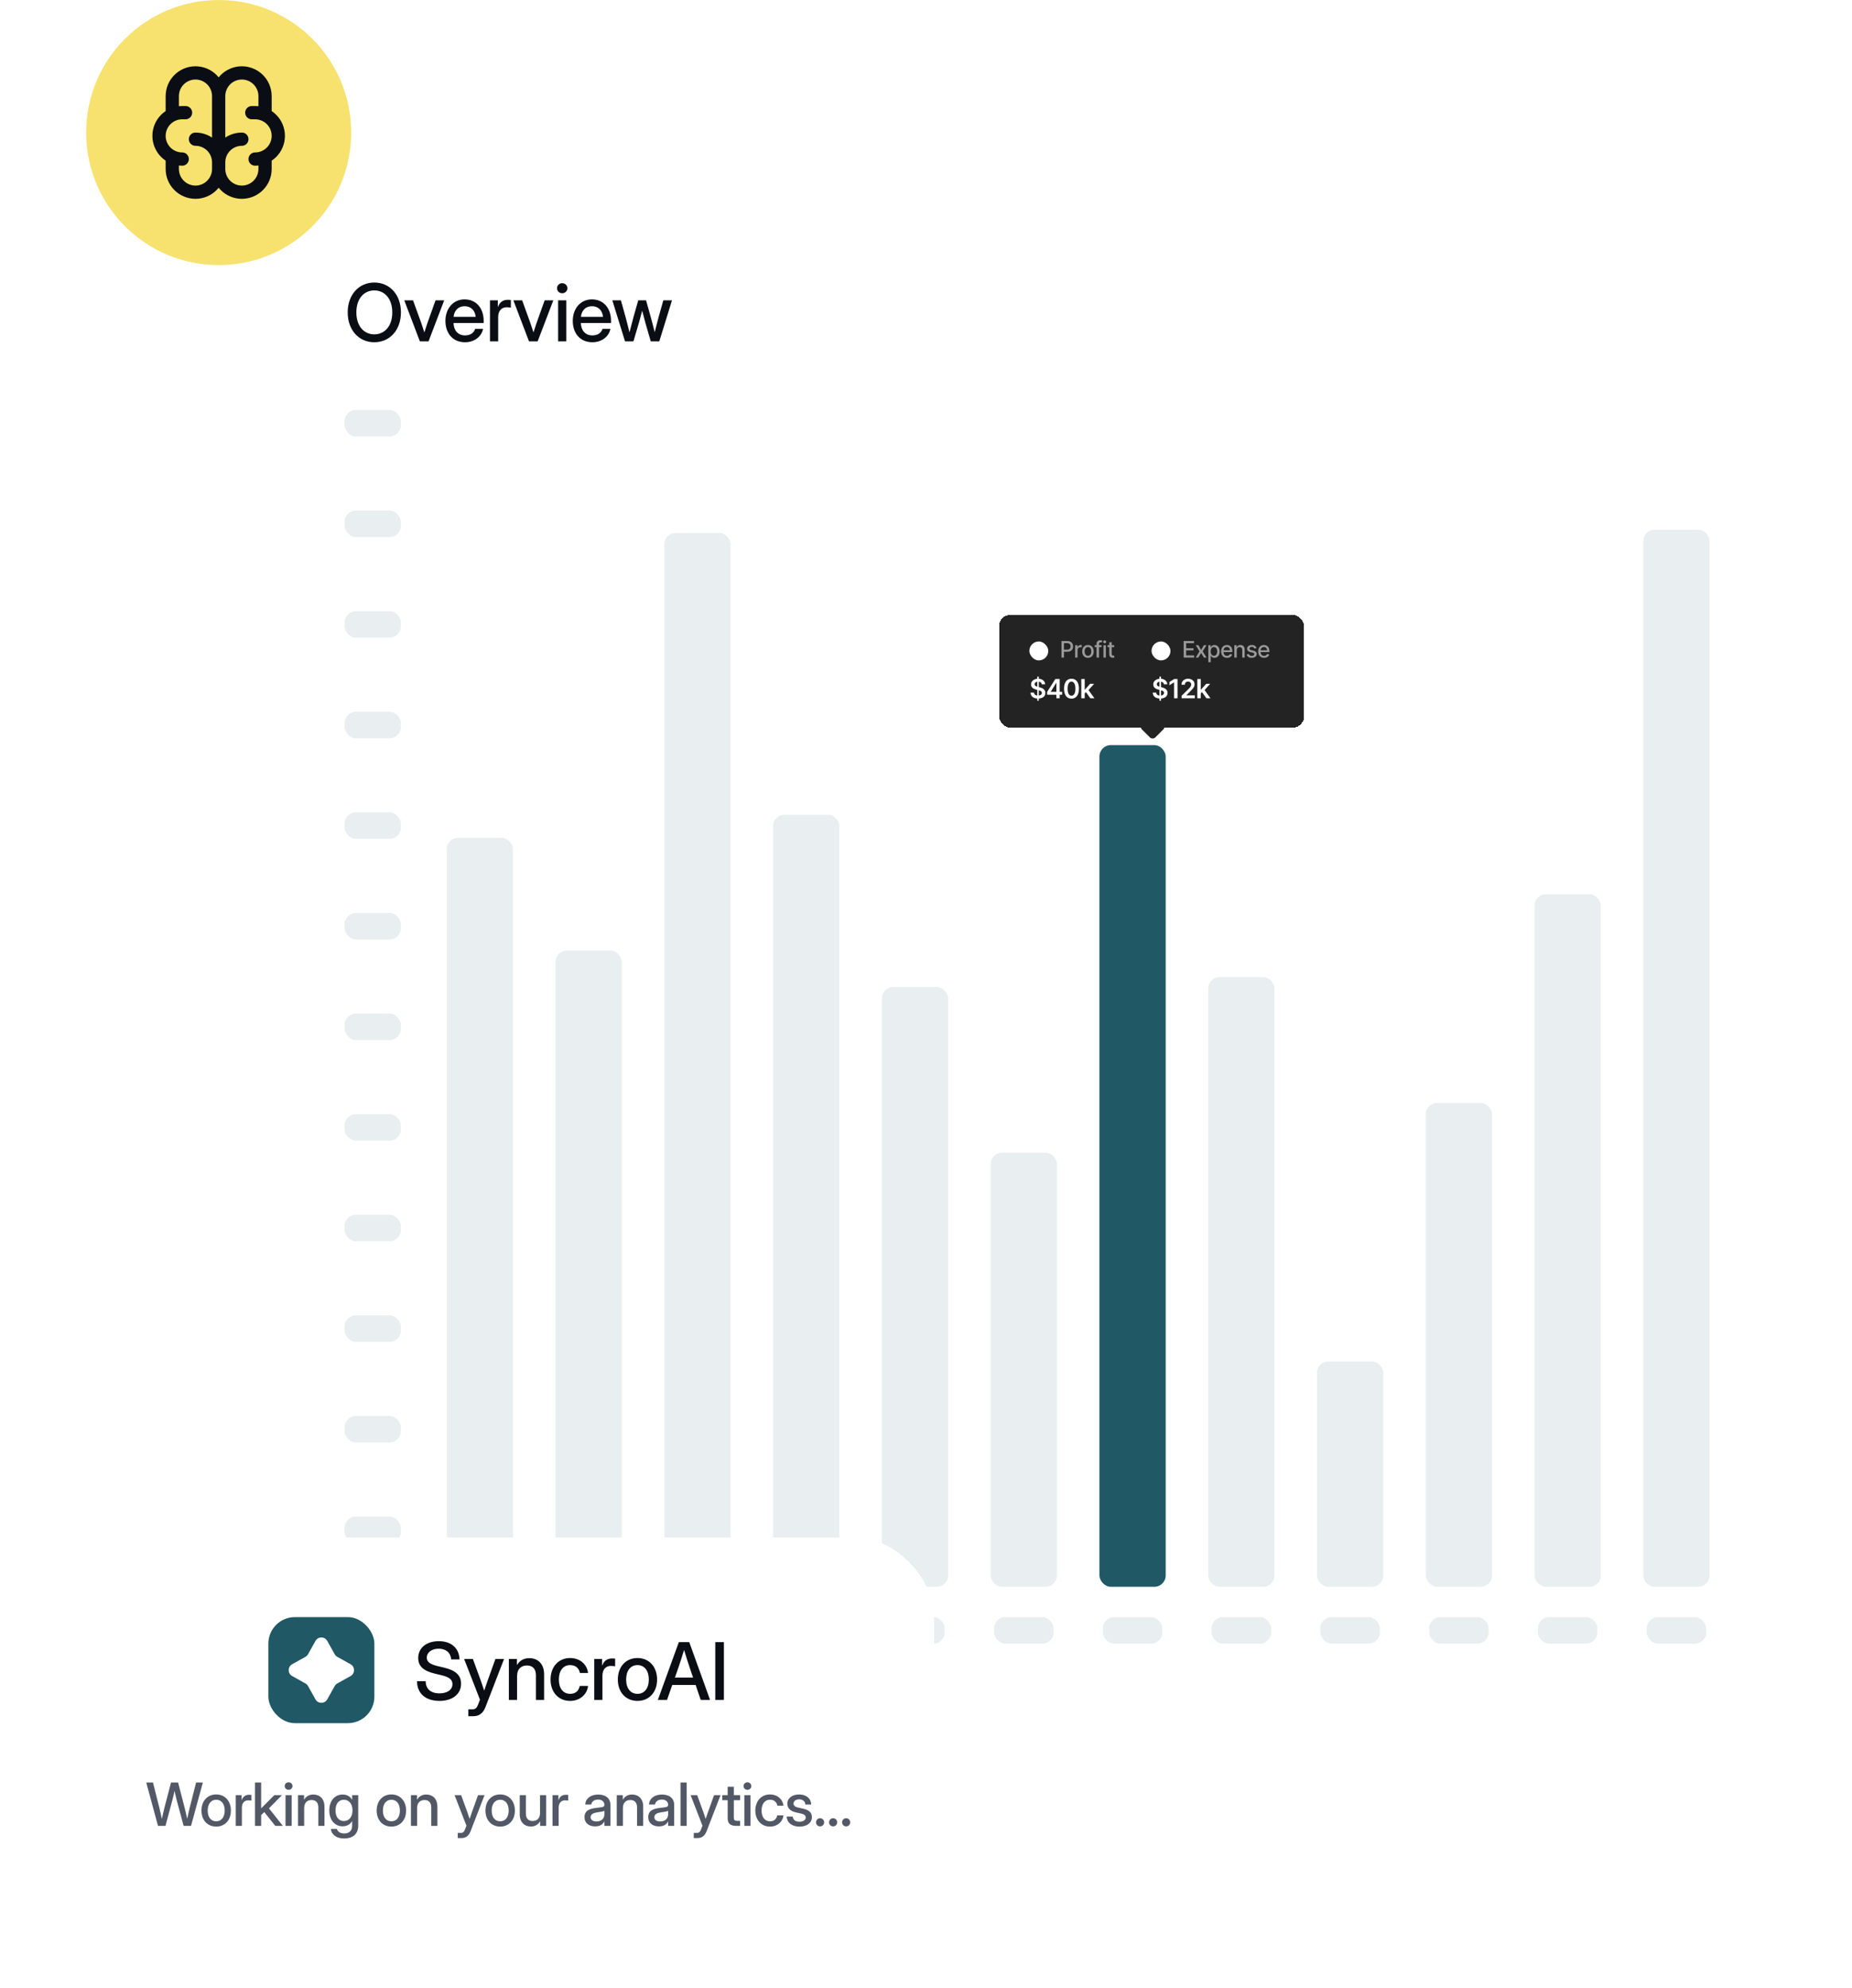 <svg width="559" height="600" viewBox="0 0 559 600" fill="none" xmlns="http://www.w3.org/2000/svg">
<g filter="url(#filter0_d_45_429)">
<rect x="80" y="54" width="459" height="466" rx="24" fill="white" shape-rendering="crispEdges"/>
<path d="M112.977 103.281C108.324 103.281 104.949 99.613 104.949 94.281C104.949 88.914 108.324 85.258 112.977 85.258C117.629 85.258 121.016 88.914 121.016 94.281C121.016 99.625 117.629 103.281 112.977 103.281ZM112.977 100.902C115.988 100.902 118.402 98.535 118.402 94.281C118.402 90.004 115.988 87.637 112.977 87.637C109.965 87.637 107.562 90.004 107.562 94.281C107.562 98.535 109.965 100.902 112.977 100.902ZM126.729 103L122.018 90.625H124.666L127.127 97.41C127.467 98.371 127.783 99.344 128.088 100.305C128.393 99.344 128.709 98.371 129.037 97.41L131.463 90.625H134.076L129.354 103H126.729ZM140.34 103.281C136.672 103.281 134.446 100.574 134.446 96.836C134.446 93.062 136.836 90.344 140.211 90.344C143.715 90.344 145.989 92.992 145.989 96.812V97.481H136.883C136.965 99.707 138.208 101.219 140.375 101.219C141.993 101.219 143.071 100.41 143.422 99.238H145.801C145.344 101.629 143.141 103.281 140.34 103.281ZM136.907 95.606H143.575C143.375 93.637 142.11 92.406 140.235 92.406C138.372 92.406 137.118 93.637 136.907 95.606ZM147.893 103V90.625H150.26V92.629H150.307C150.764 91.281 151.725 90.473 153.296 90.473C153.671 90.473 153.999 90.508 154.198 90.531V92.84C154.01 92.805 153.471 92.723 152.897 92.723C151.503 92.723 150.366 93.672 150.366 95.688V103H147.893ZM159.665 103L154.954 90.625H157.603L160.063 97.41C160.403 98.371 160.72 99.344 161.024 100.305C161.329 99.344 161.645 98.371 161.974 97.41L164.399 90.625H167.013L162.29 103H159.665ZM168.46 103V90.625H170.933V103H168.46ZM169.691 88.492C168.812 88.492 168.132 87.824 168.132 86.981C168.132 86.125 168.812 85.457 169.691 85.457C170.57 85.457 171.261 86.125 171.261 86.981C171.261 87.824 170.57 88.492 169.691 88.492ZM178.779 103.281C175.111 103.281 172.884 100.574 172.884 96.836C172.884 93.062 175.275 90.344 178.65 90.344C182.154 90.344 184.427 92.992 184.427 96.812V97.481H175.322C175.404 99.707 176.646 101.219 178.814 101.219C180.431 101.219 181.509 100.41 181.861 99.238H184.24C183.783 101.629 181.58 103.281 178.779 103.281ZM175.345 95.606H182.013C181.814 93.637 180.548 92.406 178.673 92.406C176.81 92.406 175.556 93.637 175.345 95.606ZM188.652 103L184.82 90.625H187.41L188.828 95.688C189.238 97.188 189.613 98.769 190 100.305C190.398 98.769 190.797 97.188 191.207 95.688L192.648 90.625H195.004L196.422 95.688C196.843 97.164 197.218 98.746 197.617 100.258C198.004 98.746 198.379 97.176 198.789 95.688L200.218 90.625H202.832L199 103H196.422L194.851 97.609C194.5 96.356 194.172 95.031 193.832 93.731C193.492 95.031 193.152 96.356 192.789 97.609L191.195 103H188.652Z" fill="#0A0D14"/>
<rect x="104" y="123.723" width="17" height="8" rx="3.431" fill="#E9EEF0"/>
<rect x="104" y="154.079" width="17" height="8" rx="3.431" fill="#E9EEF0"/>
<rect x="104" y="184.436" width="17" height="8" rx="3.431" fill="#E9EEF0"/>
<rect x="104" y="214.792" width="17" height="8" rx="3.431" fill="#E9EEF0"/>
<rect x="104" y="245.148" width="17" height="8" rx="3.431" fill="#E9EEF0"/>
<rect x="104" y="275.505" width="17" height="8" rx="3.431" fill="#E9EEF0"/>
<rect x="104" y="305.861" width="17" height="8" rx="3.431" fill="#E9EEF0"/>
<rect x="104" y="336.218" width="17" height="8" rx="3.431" fill="#E9EEF0"/>
<rect x="104" y="366.574" width="17" height="8" rx="3.431" fill="#E9EEF0"/>
<rect x="104" y="396.931" width="17" height="8" rx="3.431" fill="#E9EEF0"/>
<rect x="104" y="427.287" width="17" height="8" rx="3.431" fill="#E9EEF0"/>
<rect x="104" y="457.644" width="17" height="8" rx="3.431" fill="#E9EEF0"/>
<rect x="104" y="488" width="17" height="8" rx="3.431" fill="#E9EEF0"/>
<rect x="134.85" y="252.852" width="20" height="226" rx="3.431" fill="#E9EEF0"/>
<rect x="135.866" y="488" width="17.967" height="8" rx="3.431" fill="#E9EEF0"/>
<rect x="167.683" y="286.852" width="20" height="192" rx="3.431" fill="#E9EEF0"/>
<rect x="168.7" y="488" width="17.967" height="8" rx="3.431" fill="#E9EEF0"/>
<rect x="200.517" y="160.852" width="20" height="318" rx="3.431" fill="#E9EEF0"/>
<rect x="201.533" y="488" width="17.967" height="8" rx="3.431" fill="#E9EEF0"/>
<rect x="233.35" y="245.852" width="20" height="233" rx="3.431" fill="#E9EEF0"/>
<rect x="234.366" y="488" width="17.967" height="8" rx="3.431" fill="#E9EEF0"/>
<rect x="266.183" y="297.852" width="20" height="181" rx="3.431" fill="#E9EEF0"/>
<rect x="267.2" y="488" width="17.967" height="8" rx="3.431" fill="#E9EEF0"/>
<rect x="299.017" y="347.852" width="20" height="131" rx="3.431" fill="#E9EEF0"/>
<rect x="300.033" y="488" width="17.967" height="8" rx="3.431" fill="#E9EEF0"/>
<rect x="331.85" y="224.852" width="20" height="254" rx="3.431" fill="#205865"/>
<rect x="332.866" y="488" width="17.967" height="8" rx="3.431" fill="#E9EEF0"/>
<rect x="364.683" y="294.852" width="20" height="184" rx="3.431" fill="#E9EEF0"/>
<rect x="365.7" y="488" width="17.967" height="8" rx="3.431" fill="#E9EEF0"/>
<rect x="397.517" y="410.852" width="20" height="68" rx="3.431" fill="#E9EEF0"/>
<rect x="398.533" y="488" width="17.967" height="8" rx="3.431" fill="#E9EEF0"/>
<rect x="430.35" y="332.852" width="20" height="146" rx="3.431" fill="#E9EEF0"/>
<rect x="431.366" y="488" width="17.967" height="8" rx="3.431" fill="#E9EEF0"/>
<rect x="463.183" y="269.852" width="20" height="209" rx="3.431" fill="#E9EEF0"/>
<rect x="464.2" y="488" width="17.967" height="8" rx="3.431" fill="#E9EEF0"/>
<rect x="496.017" y="159.852" width="20" height="319" rx="3.431" fill="#E9EEF0"/>
<rect x="497.033" y="488" width="17.967" height="8" rx="3.431" fill="#E9EEF0"/>
<g filter="url(#filter1_d_45_429)">
<rect x="296.972" y="181" width="92.057" height="34.01" rx="3.431" fill="#232323" shape-rendering="crispEdges"/>
<rect x="306.12" y="189.002" width="5.718" height="5.718" rx="2.859" fill="white"/>
<path d="M315.817 193.861V188.871H317.595C317.984 188.871 318.305 188.942 318.56 189.083C318.815 189.225 319.006 189.418 319.133 189.663C319.26 189.907 319.323 190.181 319.323 190.487C319.323 190.794 319.259 191.07 319.131 191.315C319.004 191.559 318.812 191.752 318.555 191.895C318.3 192.036 317.98 192.107 317.593 192.107H316.37V191.469H317.525C317.77 191.469 317.969 191.426 318.122 191.342C318.274 191.256 318.387 191.139 318.458 190.991C318.529 190.843 318.565 190.675 318.565 190.487C318.565 190.298 318.529 190.131 318.458 189.985C318.387 189.839 318.274 189.724 318.119 189.641C317.967 189.558 317.765 189.517 317.515 189.517H316.57V193.861H315.817ZM319.941 193.861V190.119H320.646V190.713H320.684C320.753 190.512 320.873 190.353 321.045 190.238C321.219 190.121 321.415 190.063 321.635 190.063C321.68 190.063 321.734 190.064 321.796 190.068C321.859 190.071 321.908 190.075 321.944 190.08V190.777C321.915 190.769 321.863 190.76 321.788 190.75C321.714 190.738 321.639 190.733 321.564 190.733C321.392 190.733 321.238 190.769 321.104 190.842C320.97 190.914 320.865 191.014 320.787 191.142C320.709 191.269 320.67 191.413 320.67 191.576V193.861H319.941ZM323.811 193.937C323.46 193.937 323.154 193.856 322.893 193.696C322.631 193.535 322.428 193.31 322.284 193.021C322.139 192.732 322.067 192.394 322.067 192.007C322.067 191.619 322.139 191.279 322.284 190.989C322.428 190.698 322.631 190.472 322.893 190.311C323.154 190.15 323.46 190.07 323.811 190.07C324.162 190.07 324.468 190.15 324.73 190.311C324.991 190.472 325.194 190.698 325.339 190.989C325.484 191.279 325.556 191.619 325.556 192.007C325.556 192.394 325.484 192.732 325.339 193.021C325.194 193.31 324.991 193.535 324.73 193.696C324.468 193.856 324.162 193.937 323.811 193.937ZM323.814 193.325C324.041 193.325 324.23 193.265 324.379 193.145C324.528 193.025 324.639 192.865 324.71 192.665C324.783 192.465 324.82 192.245 324.82 192.005C324.82 191.766 324.783 191.547 324.71 191.347C324.639 191.145 324.528 190.984 324.379 190.862C324.23 190.74 324.041 190.679 323.814 190.679C323.585 190.679 323.395 190.74 323.244 190.862C323.094 190.984 322.983 191.145 322.91 191.347C322.838 191.547 322.803 191.766 322.803 192.005C322.803 192.245 322.838 192.465 322.91 192.665C322.983 192.865 323.094 193.025 323.244 193.145C323.395 193.265 323.585 193.325 323.814 193.325ZM327.944 190.119V190.704H325.829V190.119H327.944ZM326.409 193.861V189.685C326.409 189.451 326.46 189.257 326.563 189.103C326.665 188.947 326.801 188.831 326.97 188.754C327.139 188.676 327.322 188.637 327.52 188.637C327.667 188.637 327.792 188.65 327.896 188.674C328 188.697 328.077 188.718 328.127 188.737L327.957 189.327C327.922 189.317 327.879 189.306 327.825 189.293C327.771 189.278 327.706 189.271 327.63 189.271C327.453 189.271 327.326 189.315 327.25 189.402C327.175 189.49 327.138 189.617 327.138 189.783V193.861H326.409ZM328.49 193.861V190.119H329.219V193.861H328.49ZM328.858 189.541C328.731 189.541 328.623 189.499 328.532 189.415C328.442 189.328 328.398 189.226 328.398 189.108C328.398 188.987 328.442 188.885 328.532 188.801C328.623 188.714 328.731 188.671 328.858 188.671C328.985 188.671 329.093 188.714 329.182 188.801C329.273 188.885 329.319 188.987 329.319 189.108C329.319 189.226 329.273 189.328 329.182 189.415C329.093 189.499 328.985 189.541 328.858 189.541ZM331.74 190.119V190.704H329.696V190.119H331.74ZM330.244 189.222H330.973V192.762C330.973 192.904 330.994 193.01 331.036 193.082C331.078 193.151 331.133 193.199 331.199 193.225C331.267 193.25 331.341 193.262 331.421 193.262C331.479 193.262 331.53 193.258 331.574 193.25C331.618 193.242 331.652 193.235 331.677 193.23L331.808 193.832C331.766 193.848 331.706 193.865 331.628 193.881C331.55 193.899 331.453 193.908 331.336 193.91C331.144 193.913 330.965 193.879 330.8 193.808C330.634 193.736 330.5 193.626 330.397 193.476C330.295 193.327 330.244 193.139 330.244 192.914V189.222Z" fill="#9A9A9A"/>
<path d="M308.514 206.876V199.599H308.98V206.876H308.514ZM309.858 201.927C309.832 201.679 309.72 201.486 309.523 201.347C309.328 201.209 309.074 201.14 308.761 201.14C308.541 201.14 308.353 201.173 308.195 201.239C308.038 201.305 307.918 201.395 307.834 201.509C307.751 201.623 307.708 201.753 307.706 201.899C307.706 202.02 307.734 202.125 307.789 202.214C307.846 202.303 307.922 202.379 308.019 202.442C308.116 202.502 308.223 202.553 308.34 202.595C308.458 202.637 308.576 202.672 308.696 202.7L309.241 202.837C309.461 202.888 309.673 202.957 309.875 203.044C310.08 203.131 310.263 203.241 310.424 203.374C310.587 203.507 310.716 203.667 310.811 203.854C310.905 204.042 310.953 204.262 310.953 204.514C310.953 204.855 310.865 205.155 310.691 205.415C310.517 205.673 310.265 205.875 309.935 206.021C309.607 206.165 309.21 206.237 308.744 206.237C308.291 206.237 307.898 206.166 307.564 206.026C307.233 205.886 306.973 205.681 306.785 205.412C306.6 205.143 306.499 204.815 306.484 204.429H307.522C307.537 204.631 307.599 204.8 307.709 204.935C307.819 205.069 307.962 205.17 308.138 205.236C308.317 205.302 308.516 205.335 308.735 205.335C308.965 205.335 309.166 205.301 309.338 205.233C309.512 205.163 309.649 205.066 309.747 204.943C309.846 204.818 309.896 204.672 309.898 204.505C309.896 204.354 309.852 204.229 309.764 204.13C309.677 204.03 309.555 203.946 309.398 203.88C309.242 203.812 309.06 203.751 308.852 203.698L308.19 203.527C307.71 203.404 307.331 203.218 307.053 202.967C306.776 202.715 306.637 202.381 306.637 201.964C306.637 201.621 306.73 201.321 306.916 201.063C307.104 200.805 307.359 200.605 307.681 200.463C308.003 200.319 308.368 200.247 308.775 200.247C309.188 200.247 309.55 200.319 309.861 200.463C310.174 200.605 310.419 200.803 310.597 201.057C310.775 201.309 310.867 201.599 310.873 201.927H309.858ZM311.491 205.068V204.23L313.961 200.327H314.66V201.521H314.234L312.571 204.156V204.201H316.019V205.068H311.491ZM314.268 206.148V204.812L314.279 204.437V200.327H315.274V206.148H314.268ZM318.839 206.259C318.371 206.259 317.969 206.141 317.634 205.904C317.3 205.665 317.043 205.321 316.863 204.872C316.685 204.421 316.596 203.878 316.596 203.243C316.598 202.608 316.688 202.068 316.866 201.623C317.046 201.176 317.303 200.835 317.637 200.6C317.972 200.365 318.373 200.247 318.839 200.247C319.305 200.247 319.706 200.365 320.041 200.6C320.377 200.835 320.634 201.176 320.812 201.623C320.992 202.07 321.082 202.61 321.082 203.243C321.082 203.88 320.992 204.424 320.812 204.875C320.634 205.324 320.377 205.667 320.041 205.904C319.708 206.141 319.307 206.259 318.839 206.259ZM318.839 205.37C319.203 205.37 319.49 205.19 319.7 204.832C319.913 204.472 320.019 203.943 320.019 203.243C320.019 202.781 319.97 202.392 319.874 202.078C319.777 201.763 319.641 201.526 319.464 201.367C319.288 201.206 319.08 201.125 318.839 201.125C318.477 201.125 318.191 201.305 317.981 201.666C317.77 202.024 317.664 202.55 317.662 203.243C317.66 203.708 317.707 204.098 317.801 204.414C317.898 204.731 318.035 204.97 318.211 205.131C318.387 205.29 318.596 205.37 318.839 205.37ZM322.736 204.778L322.733 203.536H322.898L324.467 201.782H325.669L323.739 203.931H323.526L322.736 204.778ZM321.798 206.148V200.327H322.827V206.148H321.798ZM324.538 206.148L323.117 204.161L323.81 203.437L325.769 206.148H324.538Z" fill="white"/>
<rect x="343" y="189.002" width="5.718" height="5.718" rx="2.859" fill="white"/>
<path d="M352.697 193.861V188.871H355.825V189.519H353.45V191.04H355.662V191.685H353.45V193.213H355.854V193.861H352.697ZM357.142 190.119L357.968 191.576L358.801 190.119H359.598L358.431 191.99L359.607 193.861H358.811L357.968 192.463L357.127 193.861H356.328L357.492 191.99L356.342 190.119H357.142ZM360.14 195.265V190.119H360.851V190.725H360.912C360.955 190.647 361.015 190.557 361.095 190.455C361.175 190.353 361.285 190.263 361.426 190.187C361.568 190.109 361.755 190.07 361.987 190.07C362.289 190.07 362.559 190.146 362.796 190.299C363.033 190.452 363.219 190.672 363.354 190.959C363.49 191.247 363.558 191.593 363.558 191.997C363.558 192.402 363.491 192.749 363.356 193.038C363.221 193.325 363.036 193.547 362.801 193.703C362.565 193.857 362.296 193.934 361.994 193.934C361.767 193.934 361.581 193.896 361.436 193.82C361.293 193.744 361.181 193.654 361.1 193.552C361.019 193.45 360.956 193.359 360.912 193.279H360.868V195.265H360.14ZM360.854 191.99C360.854 192.253 360.892 192.484 360.968 192.682C361.045 192.88 361.155 193.035 361.3 193.147C361.444 193.258 361.621 193.313 361.831 193.313C362.049 193.313 362.23 193.255 362.377 193.14C362.523 193.023 362.633 192.865 362.708 192.665C362.784 192.465 362.823 192.24 362.823 191.99C362.823 191.743 362.785 191.521 362.71 191.325C362.637 191.128 362.527 190.973 362.379 190.859C362.233 190.746 362.05 190.689 361.831 190.689C361.62 190.689 361.441 190.743 361.295 190.852C361.15 190.961 361.041 191.113 360.966 191.308C360.891 191.503 360.854 191.73 360.854 191.99ZM365.782 193.937C365.413 193.937 365.096 193.858 364.829 193.701C364.564 193.541 364.36 193.318 364.215 193.03C364.072 192.741 364.001 192.403 364.001 192.014C364.001 191.631 364.072 191.293 364.215 191.001C364.36 190.708 364.561 190.48 364.819 190.316C365.079 190.152 365.383 190.07 365.731 190.07C365.942 190.07 366.146 190.105 366.345 190.175C366.543 190.245 366.721 190.354 366.878 190.504C367.036 190.653 367.16 190.847 367.251 191.086C367.342 191.323 367.388 191.612 367.388 191.951V192.209H364.412V191.664H366.674C366.674 191.472 366.635 191.302 366.557 191.154C366.479 191.005 366.369 190.887 366.228 190.801C366.088 190.715 365.924 190.672 365.736 190.672C365.531 190.672 365.352 190.722 365.199 190.823C365.048 190.922 364.931 191.052 364.849 191.213C364.767 191.372 364.727 191.545 364.727 191.732V192.158C364.727 192.408 364.771 192.621 364.858 192.797C364.948 192.972 365.072 193.106 365.231 193.199C365.39 193.29 365.576 193.335 365.789 193.335C365.927 193.335 366.053 193.316 366.167 193.277C366.28 193.236 366.379 193.176 366.462 193.096C366.544 193.017 366.608 192.918 366.652 192.801L367.341 192.926C367.286 193.129 367.187 193.307 367.044 193.459C366.903 193.61 366.725 193.728 366.51 193.813C366.298 193.895 366.055 193.937 365.782 193.937ZM368.719 191.639V193.861H367.99V190.119H368.689V190.728H368.736C368.822 190.53 368.957 190.371 369.14 190.25C369.325 190.13 369.558 190.07 369.839 190.07C370.094 190.07 370.318 190.124 370.509 190.231C370.701 190.336 370.85 190.494 370.955 190.704C371.061 190.913 371.114 191.172 371.114 191.481V193.861H370.385V191.569C370.385 191.297 370.314 191.085 370.173 190.933C370.032 190.778 369.838 190.701 369.591 190.701C369.422 190.701 369.272 190.738 369.14 190.811C369.01 190.884 368.907 190.991 368.831 191.132C368.756 191.272 368.719 191.441 368.719 191.639ZM374.689 191.032L374.029 191.149C374.001 191.065 373.958 190.985 373.898 190.908C373.839 190.832 373.759 190.769 373.659 190.721C373.558 190.672 373.432 190.647 373.281 190.647C373.075 190.647 372.903 190.694 372.765 190.786C372.626 190.877 372.557 190.995 372.557 191.14C372.557 191.265 372.604 191.365 372.696 191.442C372.789 191.518 372.938 191.581 373.145 191.629L373.739 191.766C374.084 191.845 374.34 191.968 374.509 192.134C374.678 192.299 374.763 192.515 374.763 192.779C374.763 193.004 374.698 193.203 374.568 193.379C374.439 193.553 374.26 193.689 374.029 193.788C373.8 193.887 373.534 193.937 373.232 193.937C372.813 193.937 372.471 193.848 372.207 193.669C371.942 193.489 371.779 193.233 371.719 192.901L372.423 192.794C372.467 192.978 372.557 193.117 372.694 193.211C372.83 193.303 373.008 193.35 373.227 193.35C373.466 193.35 373.657 193.3 373.8 193.201C373.943 193.1 374.014 192.978 374.014 192.833C374.014 192.716 373.971 192.618 373.883 192.538C373.797 192.459 373.664 192.399 373.486 192.358L372.852 192.219C372.503 192.139 372.245 192.013 372.077 191.839C371.912 191.665 371.829 191.445 371.829 191.179C371.829 190.958 371.891 190.764 372.014 190.599C372.138 190.433 372.308 190.304 372.526 190.211C372.743 190.117 372.993 190.07 373.274 190.07C373.678 190.07 373.997 190.158 374.229 190.333C374.461 190.507 374.615 190.74 374.689 191.032ZM376.971 193.937C376.602 193.937 376.284 193.858 376.018 193.701C375.753 193.541 375.549 193.318 375.404 193.03C375.261 192.741 375.19 192.403 375.19 192.014C375.19 191.631 375.261 191.293 375.404 191.001C375.549 190.708 375.75 190.48 376.008 190.316C376.268 190.152 376.572 190.07 376.92 190.07C377.131 190.07 377.335 190.105 377.534 190.175C377.732 190.245 377.91 190.354 378.067 190.504C378.225 190.653 378.349 190.847 378.44 191.086C378.531 191.323 378.576 191.612 378.576 191.951V192.209H375.601V191.664H377.862C377.862 191.472 377.823 191.302 377.746 191.154C377.668 191.005 377.558 190.887 377.417 190.801C377.277 190.715 377.113 190.672 376.924 190.672C376.72 190.672 376.541 190.722 376.388 190.823C376.237 190.922 376.12 191.052 376.037 191.213C375.956 191.372 375.916 191.545 375.916 191.732V192.158C375.916 192.408 375.96 192.621 376.047 192.797C376.137 192.972 376.261 193.106 376.42 193.199C376.579 193.29 376.765 193.335 376.978 193.335C377.116 193.335 377.242 193.316 377.356 193.277C377.469 193.236 377.568 193.176 377.651 193.096C377.733 193.017 377.797 192.918 377.841 192.801L378.53 192.926C378.475 193.129 378.376 193.307 378.233 193.459C378.092 193.61 377.914 193.728 377.699 193.813C377.486 193.895 377.244 193.937 376.971 193.937Z" fill="#9A9A9A"/>
<path d="M345.394 206.876V199.599H345.86V206.876H345.394ZM346.738 201.927C346.712 201.679 346.6 201.486 346.403 201.347C346.207 201.209 345.954 201.14 345.641 201.14C345.421 201.14 345.232 201.173 345.075 201.239C344.918 201.305 344.798 201.395 344.714 201.509C344.631 201.623 344.588 201.753 344.586 201.899C344.586 202.02 344.614 202.125 344.669 202.214C344.725 202.303 344.802 202.379 344.899 202.442C344.996 202.502 345.103 202.553 345.22 202.595C345.338 202.637 345.456 202.672 345.575 202.7L346.121 202.837C346.341 202.888 346.552 202.957 346.755 203.044C346.96 203.131 347.143 203.241 347.304 203.374C347.467 203.507 347.596 203.667 347.69 203.854C347.785 204.042 347.833 204.262 347.833 204.514C347.833 204.855 347.745 205.155 347.571 205.415C347.397 205.673 347.145 205.875 346.815 206.021C346.487 206.165 346.09 206.237 345.624 206.237C345.171 206.237 344.778 206.166 344.444 206.026C344.112 205.886 343.853 205.681 343.665 205.412C343.479 205.143 343.379 204.815 343.364 204.429H344.401C344.417 204.631 344.479 204.8 344.589 204.935C344.699 205.069 344.842 205.17 345.018 205.236C345.196 205.302 345.395 205.335 345.615 205.335C345.845 205.335 346.045 205.301 346.218 205.233C346.392 205.163 346.529 205.066 346.627 204.943C346.726 204.818 346.776 204.672 346.778 204.505C346.776 204.354 346.731 204.229 346.644 204.13C346.557 204.03 346.435 203.946 346.278 203.88C346.122 203.812 345.94 203.751 345.732 203.698L345.069 203.527C344.59 203.404 344.211 203.218 343.932 202.967C343.656 202.715 343.517 202.381 343.517 201.964C343.517 201.621 343.61 201.321 343.796 201.063C343.984 200.805 344.238 200.605 344.561 200.463C344.883 200.319 345.248 200.247 345.655 200.247C346.068 200.247 346.43 200.319 346.741 200.463C347.054 200.605 347.299 200.803 347.477 201.057C347.655 201.309 347.747 201.599 347.753 201.927H346.738ZM350.844 200.327V206.148H349.789V201.353H349.755L348.393 202.223V201.256L349.84 200.327H350.844ZM352.082 206.148V205.387L354.103 203.405C354.296 203.21 354.457 203.037 354.586 202.885C354.715 202.733 354.812 202.587 354.876 202.444C354.94 202.302 354.973 202.151 354.973 201.99C354.973 201.806 354.931 201.648 354.848 201.518C354.764 201.385 354.65 201.283 354.504 201.211C354.358 201.139 354.192 201.103 354.006 201.103C353.815 201.103 353.647 201.143 353.503 201.222C353.359 201.3 353.247 201.411 353.168 201.555C353.09 201.699 353.051 201.87 353.051 202.069H352.048C352.048 201.7 352.132 201.378 352.301 201.106C352.469 200.833 352.701 200.621 352.997 200.472C353.295 200.322 353.636 200.247 354.02 200.247C354.411 200.247 354.754 200.32 355.049 200.466C355.345 200.612 355.574 200.812 355.737 201.066C355.902 201.32 355.985 201.61 355.985 201.936C355.985 202.154 355.943 202.368 355.86 202.578C355.776 202.788 355.629 203.022 355.419 203.277C355.211 203.533 354.918 203.843 354.541 204.207L353.537 205.227V205.267H356.073V206.148H352.082ZM357.763 204.778L357.76 203.536H357.925L359.494 201.782H360.696L358.766 203.931H358.553L357.763 204.778ZM356.825 206.148V200.327H357.854V206.148H356.825ZM359.565 206.148L358.144 204.161L358.837 203.437L360.796 206.148H359.565Z" fill="white"/>
<rect width="5.718" height="5.718" rx="1.144" transform="matrix(0.707 0.707 0.707 -0.707 339.284 214.735)" fill="#232323"/>
</g>
</g>
<g filter="url(#filter2_d_45_429)">
<rect x="20" y="464" width="262" height="116" rx="24" fill="white" shape-rendering="crispEdges"/>
<rect x="81" y="488" width="32" height="32" rx="8" fill="#205865"/>
<path d="M95.222 495.18C96 493.789 98 493.789 98.778 495.18L101.022 499.194C101.206 499.523 101.477 499.794 101.806 499.978L105.82 502.222C107.211 503 107.211 505 105.82 505.778L101.806 508.022C101.477 508.206 101.206 508.477 101.022 508.806L98.778 512.82C98 514.211 96 514.211 95.222 512.82L92.978 508.806C92.794 508.477 92.523 508.206 92.194 508.022L88.18 505.778C86.789 505 86.789 503 88.18 502.222L92.194 499.978C92.523 499.794 92.794 499.523 92.978 499.194L95.222 495.18Z" fill="white"/>
<path d="M132.641 513.281C128.457 513.281 125.879 511.031 125.879 507.34H128.48C128.492 509.648 130.027 511.008 132.641 511.008C135.008 511.008 136.566 509.918 136.566 508.219C136.566 506.871 135.641 506.098 133.215 505.523L131.305 505.066C127.777 504.234 126.23 502.77 126.23 500.355C126.23 497.285 128.703 495.258 132.453 495.258C136.215 495.258 138.594 497.355 138.699 500.766H136.18C136.051 498.762 134.621 497.531 132.418 497.531C130.309 497.531 128.82 498.645 128.82 500.227C128.82 501.492 129.758 502.219 132.16 502.793L134.047 503.238C137.551 504.07 139.168 505.582 139.168 508.078C139.168 511.219 136.602 513.281 132.641 513.281ZM141.365 517.898V515.812H142.701C143.475 515.812 143.932 515.391 144.307 514.383L144.869 512.918L140.088 500.625H142.737L145.209 507.41C145.537 508.336 145.842 509.262 146.147 510.188C146.451 509.262 146.768 508.336 147.096 507.41L149.533 500.625H152.147L146.522 515.168C145.83 516.961 144.612 517.898 142.936 517.898H141.365ZM156.067 505.875V513H153.594V500.625H156.02V502.488C156.864 501.082 158.129 500.379 159.758 500.379C162.301 500.379 164.235 502.055 164.235 505.289V513H161.762V505.594C161.762 503.613 160.766 502.594 159.055 502.594C157.368 502.594 156.067 503.578 156.067 505.875ZM172.081 513.281C168.542 513.281 166.175 510.621 166.175 506.836C166.175 503.027 168.553 500.344 172.081 500.344C175.034 500.344 177.19 502.23 177.495 504.855H175.034C174.776 503.461 173.768 502.477 172.092 502.477C169.96 502.477 168.682 504.188 168.682 506.836C168.682 509.461 169.948 511.148 172.092 511.148C173.792 511.148 174.671 510.199 174.999 508.758H177.495C177.214 511.336 175.034 513.281 172.081 513.281ZM179.364 513V500.625H181.731V502.629H181.778C182.235 501.281 183.196 500.473 184.767 500.473C185.142 500.473 185.47 500.508 185.669 500.531V502.84C185.481 502.805 184.942 502.723 184.368 502.723C182.974 502.723 181.837 503.672 181.837 505.688V513H179.364ZM192.413 513.281C188.874 513.281 186.484 510.645 186.484 506.836C186.484 503.004 188.874 500.344 192.413 500.344C195.952 500.344 198.331 503.004 198.331 506.836C198.331 510.645 195.952 513.281 192.413 513.281ZM192.413 511.148C194.534 511.148 195.835 509.461 195.835 506.836C195.835 504.176 194.523 502.477 192.413 502.477C190.304 502.477 188.991 504.176 188.991 506.836C188.991 509.473 190.292 511.148 192.413 511.148ZM198.56 513L204.9 495.539H208.04L214.333 513H211.509L209.962 508.465H202.919L201.326 513H198.56ZM203.705 506.25H209.201L208.146 503.156C207.665 501.715 207.173 500.18 206.482 497.918C205.779 500.18 205.275 501.715 204.794 503.156L203.705 506.25ZM218.5 495.539V513H215.898V495.539H218.5Z" fill="#0A0D14"/>
<path d="M47.691 551L44.141 537.904H46.171L48.096 545.524C48.368 546.649 48.623 547.783 48.852 548.917C49.089 547.783 49.344 546.649 49.634 545.524L51.62 537.904H53.756L55.725 545.524C56.006 546.641 56.27 547.757 56.507 548.873C56.735 547.757 56.99 546.641 57.263 545.524L59.188 537.904H61.227L57.658 551H55.426L53.273 542.993C53.062 542.185 52.868 541.341 52.675 540.444C52.49 541.341 52.306 542.185 52.086 542.993L49.95 551H47.691ZM65.257 551.211C62.602 551.211 60.809 549.233 60.809 546.377C60.809 543.503 62.602 541.508 65.257 541.508C67.911 541.508 69.695 543.503 69.695 546.377C69.695 549.233 67.911 551.211 65.257 551.211ZM65.257 549.611C66.847 549.611 67.823 548.346 67.823 546.377C67.823 544.382 66.839 543.107 65.257 543.107C63.675 543.107 62.69 544.382 62.69 546.377C62.69 548.354 63.666 549.611 65.257 549.611ZM71.159 551V541.719H72.934V543.222H72.969C73.312 542.211 74.033 541.604 75.21 541.604C75.492 541.604 75.738 541.631 75.887 541.648V543.38C75.746 543.354 75.342 543.292 74.912 543.292C73.866 543.292 73.013 544.004 73.013 545.516V551H71.159ZM76.973 551V537.904H78.827V545.683H78.854L82.809 541.719H85.111L81.183 545.709L85.375 551H83.099L79.768 546.825L78.827 547.739V551H76.973ZM86.179 551V541.719H88.034V551H86.179ZM87.102 540.119C86.443 540.119 85.933 539.618 85.933 538.985C85.933 538.344 86.443 537.843 87.102 537.843C87.761 537.843 88.28 538.344 88.28 538.985C88.28 539.618 87.761 540.119 87.102 540.119ZM91.809 545.656V551H89.954V541.719H91.774V543.116C92.407 542.062 93.356 541.534 94.578 541.534C96.485 541.534 97.935 542.791 97.935 545.217V551H96.081V545.445C96.081 543.96 95.333 543.195 94.05 543.195C92.785 543.195 91.809 543.934 91.809 545.656ZM103.899 554.797C101.622 554.797 100.093 553.742 99.847 551.923H101.701C101.939 552.819 102.774 553.285 103.899 553.285C105.393 553.285 106.289 552.45 106.289 550.947V549.541H106.28C105.639 550.622 104.637 551.123 103.415 551.123C100.998 551.123 99.39 549.163 99.39 546.333C99.39 543.494 101.007 541.534 103.406 541.534C104.61 541.534 105.665 542.026 106.289 543.134H106.298V541.719H108.126V550.877C108.126 553.689 106.236 554.797 103.899 554.797ZM103.793 549.532C105.375 549.532 106.395 548.267 106.395 546.324C106.395 544.382 105.375 543.116 103.793 543.116C102.299 543.116 101.271 544.241 101.271 546.324C101.271 548.407 102.299 549.532 103.793 549.532ZM118.137 551.211C115.483 551.211 113.69 549.233 113.69 546.377C113.69 543.503 115.483 541.508 118.137 541.508C120.791 541.508 122.576 543.503 122.576 546.377C122.576 549.233 120.791 551.211 118.137 551.211ZM118.137 549.611C119.728 549.611 120.704 548.346 120.704 546.377C120.704 544.382 119.719 543.107 118.137 543.107C116.555 543.107 115.571 544.382 115.571 546.377C115.571 548.354 116.546 549.611 118.137 549.611ZM125.894 545.656V551H124.039V541.719H125.859V543.116C126.491 542.062 127.441 541.534 128.662 541.534C130.569 541.534 132.02 542.791 132.02 545.217V551H130.165V545.445C130.165 543.96 129.418 543.195 128.135 543.195C126.869 543.195 125.894 543.934 125.894 545.656ZM138.164 554.674V553.109H139.166C139.746 553.109 140.088 552.793 140.37 552.037L140.791 550.938L137.206 541.719H139.192L141.046 546.808C141.292 547.502 141.521 548.196 141.749 548.891C141.978 548.196 142.215 547.502 142.461 546.808L144.29 541.719H146.249L142.031 552.626C141.512 553.971 140.598 554.674 139.341 554.674H138.164ZM150.974 551.211C148.319 551.211 146.527 549.233 146.527 546.377C146.527 543.503 148.319 541.508 150.974 541.508C153.628 541.508 155.412 543.503 155.412 546.377C155.412 549.233 153.628 551.211 150.974 551.211ZM150.974 549.611C152.565 549.611 153.54 548.346 153.54 546.377C153.54 544.382 152.556 543.107 150.974 543.107C149.392 543.107 148.407 544.382 148.407 546.377C148.407 548.354 149.383 549.611 150.974 549.611ZM160.233 551.185C158.326 551.185 156.876 549.928 156.876 547.502V541.719H158.73V547.273C158.73 548.759 159.477 549.523 160.769 549.523C162.026 549.523 163.002 548.785 163.002 547.062V541.719H164.856V551H163.037V549.603C162.404 550.657 161.464 551.185 160.233 551.185ZM166.768 551V541.719H168.543V543.222H168.579C168.921 542.211 169.642 541.604 170.82 541.604C171.101 541.604 171.347 541.631 171.497 541.648V543.38C171.356 543.354 170.952 543.292 170.521 543.292C169.475 543.292 168.623 544.004 168.623 545.516V551H166.768ZM179.644 551.149C177.799 551.149 176.428 550.2 176.428 548.346C176.428 546.228 178.203 545.771 180.093 545.551C181.833 545.34 182.413 545.357 182.413 544.681V544.602C182.413 543.705 181.719 543.055 180.541 543.055C179.354 543.055 178.546 543.696 178.475 544.549H176.656C176.744 542.782 178.247 541.534 180.567 541.534C182.852 541.534 184.25 542.747 184.25 544.637V551H182.422V549.682H182.387C182 550.429 181.244 551.149 179.644 551.149ZM180.022 549.655C181.657 549.655 182.422 548.671 182.422 547.528V546.438C182.167 546.641 181.182 546.79 180.198 546.931C179.187 547.08 178.273 547.44 178.273 548.381C178.273 549.181 178.941 549.655 180.022 549.655ZM188.016 545.656V551H186.162V541.719H187.981V543.116C188.614 542.062 189.563 541.534 190.785 541.534C192.692 541.534 194.142 542.791 194.142 545.217V551H192.288V545.445C192.288 543.96 191.541 543.195 190.257 543.195C188.992 543.195 188.016 543.934 188.016 545.656ZM198.884 551.149C197.038 551.149 195.667 550.2 195.667 548.346C195.667 546.228 197.443 545.771 199.332 545.551C201.072 545.34 201.653 545.357 201.653 544.681V544.602C201.653 543.705 200.958 543.055 199.781 543.055C198.594 543.055 197.785 543.696 197.715 544.549H195.896C195.984 542.782 197.487 541.534 199.807 541.534C202.092 541.534 203.489 542.747 203.489 544.637V551H201.661V549.682H201.626C201.239 550.429 200.484 551.149 198.884 551.149ZM199.262 549.655C200.897 549.655 201.661 548.671 201.661 547.528V546.438C201.406 546.641 200.422 546.79 199.438 546.931C198.427 547.08 197.513 547.44 197.513 548.381C197.513 549.181 198.181 549.655 199.262 549.655ZM207.256 537.904V551H205.401V537.904H207.256ZM209.405 554.674V553.109H210.407C210.987 553.109 211.33 552.793 211.611 552.037L212.033 550.938L208.447 541.719H210.433L212.288 546.808C212.534 547.502 212.762 548.196 212.991 548.891C213.219 548.196 213.457 547.502 213.703 546.808L215.531 541.719H217.491L213.272 552.626C212.754 553.971 211.839 554.674 210.583 554.674H209.405ZM223.384 541.719V543.248H221.503V548.548C221.503 549.233 221.741 549.471 222.479 549.471H223.384V551H222.215C220.475 551 219.64 550.279 219.64 548.785V543.248H218.005V541.719H219.64V539.188H221.503V541.719H223.384ZM224.672 551V541.719H226.526V551H224.672ZM225.595 540.119C224.936 540.119 224.426 539.618 224.426 538.985C224.426 538.344 224.936 537.843 225.595 537.843C226.254 537.843 226.772 538.344 226.772 538.985C226.772 539.618 226.254 540.119 225.595 540.119ZM232.42 551.211C229.765 551.211 227.99 549.216 227.99 546.377C227.99 543.521 229.774 541.508 232.42 541.508C234.634 541.508 236.252 542.923 236.48 544.892H234.634C234.441 543.846 233.685 543.107 232.428 543.107C230.829 543.107 229.871 544.391 229.871 546.377C229.871 548.346 230.82 549.611 232.428 549.611C233.703 549.611 234.362 548.899 234.608 547.818H236.48C236.269 549.752 234.634 551.211 232.42 551.211ZM241.319 551.22C239.192 551.22 237.575 550.191 237.443 548.179H239.271C239.376 549.181 240.079 549.743 241.284 549.743C242.461 549.743 243.191 549.207 243.191 548.469C243.191 547.836 242.655 547.467 241.855 547.291L240.317 546.948C238.568 546.562 237.654 545.674 237.654 544.294C237.654 542.65 239.077 541.517 241.204 541.517C243.296 541.517 244.79 542.677 244.843 544.549H243.068C243.05 543.644 242.329 542.984 241.231 542.984C240.176 542.984 239.508 543.547 239.508 544.259C239.508 544.883 240.009 545.261 240.844 545.454L242.426 545.806C244.237 546.21 245.063 547.019 245.063 548.363C245.063 550.13 243.481 551.22 241.319 551.22ZM247.528 551.149C246.843 551.149 246.307 550.613 246.307 549.919C246.307 549.233 246.843 548.688 247.528 548.688C248.223 548.688 248.759 549.233 248.759 549.919C248.759 550.613 248.223 551.149 247.528 551.149ZM251.462 551.149C250.776 551.149 250.24 550.613 250.24 549.919C250.24 549.233 250.776 548.688 251.462 548.688C252.156 548.688 252.692 549.233 252.692 549.919C252.692 550.613 252.156 551.149 251.462 551.149ZM255.395 551.149C254.709 551.149 254.173 550.613 254.173 549.919C254.173 549.233 254.709 548.688 255.395 548.688C256.089 548.688 256.625 549.233 256.625 549.919C256.625 550.613 256.089 551.149 255.395 551.149Z" fill="#525866"/>
</g>
<path d="M26 40C26 17.909 43.909 0 66 0V0C88.091 0 106 17.909 106 40V40C106 62.091 88.091 80 66 80V80C43.909 80 26 62.091 26 40V40Z" fill="#F7E270"/>
<path d="M73 42C71.144 42 69.363 42.737 68.05 44.05C66.737 45.363 66 47.144 66 49M66 49V51M66 49C66 47.144 65.263 45.363 63.95 44.05C62.637 42.737 60.856 42 59 42M66 49V29M66 51C66 52.856 66.737 54.637 68.05 55.95C69.363 57.263 71.144 58 73 58C74.856 58 76.637 57.263 77.95 55.95C79.263 54.637 80 52.856 80 51V47.4M66 51C66 52.856 65.263 54.637 63.95 55.95C62.637 57.263 60.856 58 59 58C57.144 58 55.363 57.263 54.05 55.95C52.737 54.637 52 52.856 52 51V47.4M77 48C78.856 48 80.637 47.263 81.95 45.95C83.263 44.637 84 42.856 84 41C84 39.144 83.263 37.363 81.95 36.05C80.637 34.737 78.856 34 77 34H76M80 34.6V29C80 27.143 79.263 25.363 77.95 24.05C76.637 22.738 74.856 22 73 22C71.144 22 69.363 22.738 68.05 24.05C66.737 25.363 66 27.143 66 29M66 29C66 27.143 65.263 25.363 63.95 24.05C62.637 22.738 60.856 22 59 22C57.144 22 55.363 22.738 54.05 24.05C52.737 25.363 52 27.143 52 29V34.6M55 48C53.144 48 51.363 47.263 50.05 45.95C48.737 44.637 48 42.856 48 41C48 39.144 48.737 37.363 50.05 36.05C51.363 34.737 53.144 34 55 34H56" stroke="#0A0D14" stroke-width="4" stroke-linecap="round" stroke-linejoin="round"/>
<defs>
<filter id="filter0_d_45_429" x="60" y="34" width="499" height="506" filterUnits="userSpaceOnUse" color-interpolation-filters="sRGB">
<feFlood flood-opacity="0" result="BackgroundImageFix"/>
<feColorMatrix in="SourceAlpha" type="matrix" values="0 0 0 0 0 0 0 0 0 0 0 0 0 0 0 0 0 0 127 0" result="hardAlpha"/>
<feOffset/>
<feGaussianBlur stdDeviation="10"/>
<feComposite in2="hardAlpha" operator="out"/>
<feColorMatrix type="matrix" values="0 0 0 0 0 0 0 0 0 0 0 0 0 0 0 0 0 0 0.08 0"/>
<feBlend mode="normal" in2="BackgroundImageFix" result="effect1_dropShadow_45_429"/>
<feBlend mode="normal" in="SourceGraphic" in2="effect1_dropShadow_45_429" result="shape"/>
</filter>
<filter id="filter1_d_45_429" x="282.105" y="166.134" width="130.938" height="76.186" filterUnits="userSpaceOnUse" color-interpolation-filters="sRGB">
<feFlood flood-opacity="0" result="BackgroundImageFix"/>
<feColorMatrix in="SourceAlpha" type="matrix" values="0 0 0 0 0 0 0 0 0 0 0 0 0 0 0 0 0 0 127 0" result="hardAlpha"/>
<feOffset dx="4.574" dy="4.574"/>
<feGaussianBlur stdDeviation="9.72"/>
<feComposite in2="hardAlpha" operator="out"/>
<feColorMatrix type="matrix" values="0 0 0 0 0.137 0 0 0 0 0.137 0 0 0 0 0.137 0 0 0 0.16 0"/>
<feBlend mode="normal" in2="BackgroundImageFix" result="effect1_dropShadow_45_429"/>
<feBlend mode="normal" in="SourceGraphic" in2="effect1_dropShadow_45_429" result="shape"/>
</filter>
<filter id="filter2_d_45_429" x="0" y="444" width="302" height="156" filterUnits="userSpaceOnUse" color-interpolation-filters="sRGB">
<feFlood flood-opacity="0" result="BackgroundImageFix"/>
<feColorMatrix in="SourceAlpha" type="matrix" values="0 0 0 0 0 0 0 0 0 0 0 0 0 0 0 0 0 0 127 0" result="hardAlpha"/>
<feOffset/>
<feGaussianBlur stdDeviation="10"/>
<feComposite in2="hardAlpha" operator="out"/>
<feColorMatrix type="matrix" values="0 0 0 0 0 0 0 0 0 0 0 0 0 0 0 0 0 0 0.06 0"/>
<feBlend mode="normal" in2="BackgroundImageFix" result="effect1_dropShadow_45_429"/>
<feBlend mode="normal" in="SourceGraphic" in2="effect1_dropShadow_45_429" result="shape"/>
</filter>
</defs>
</svg>
